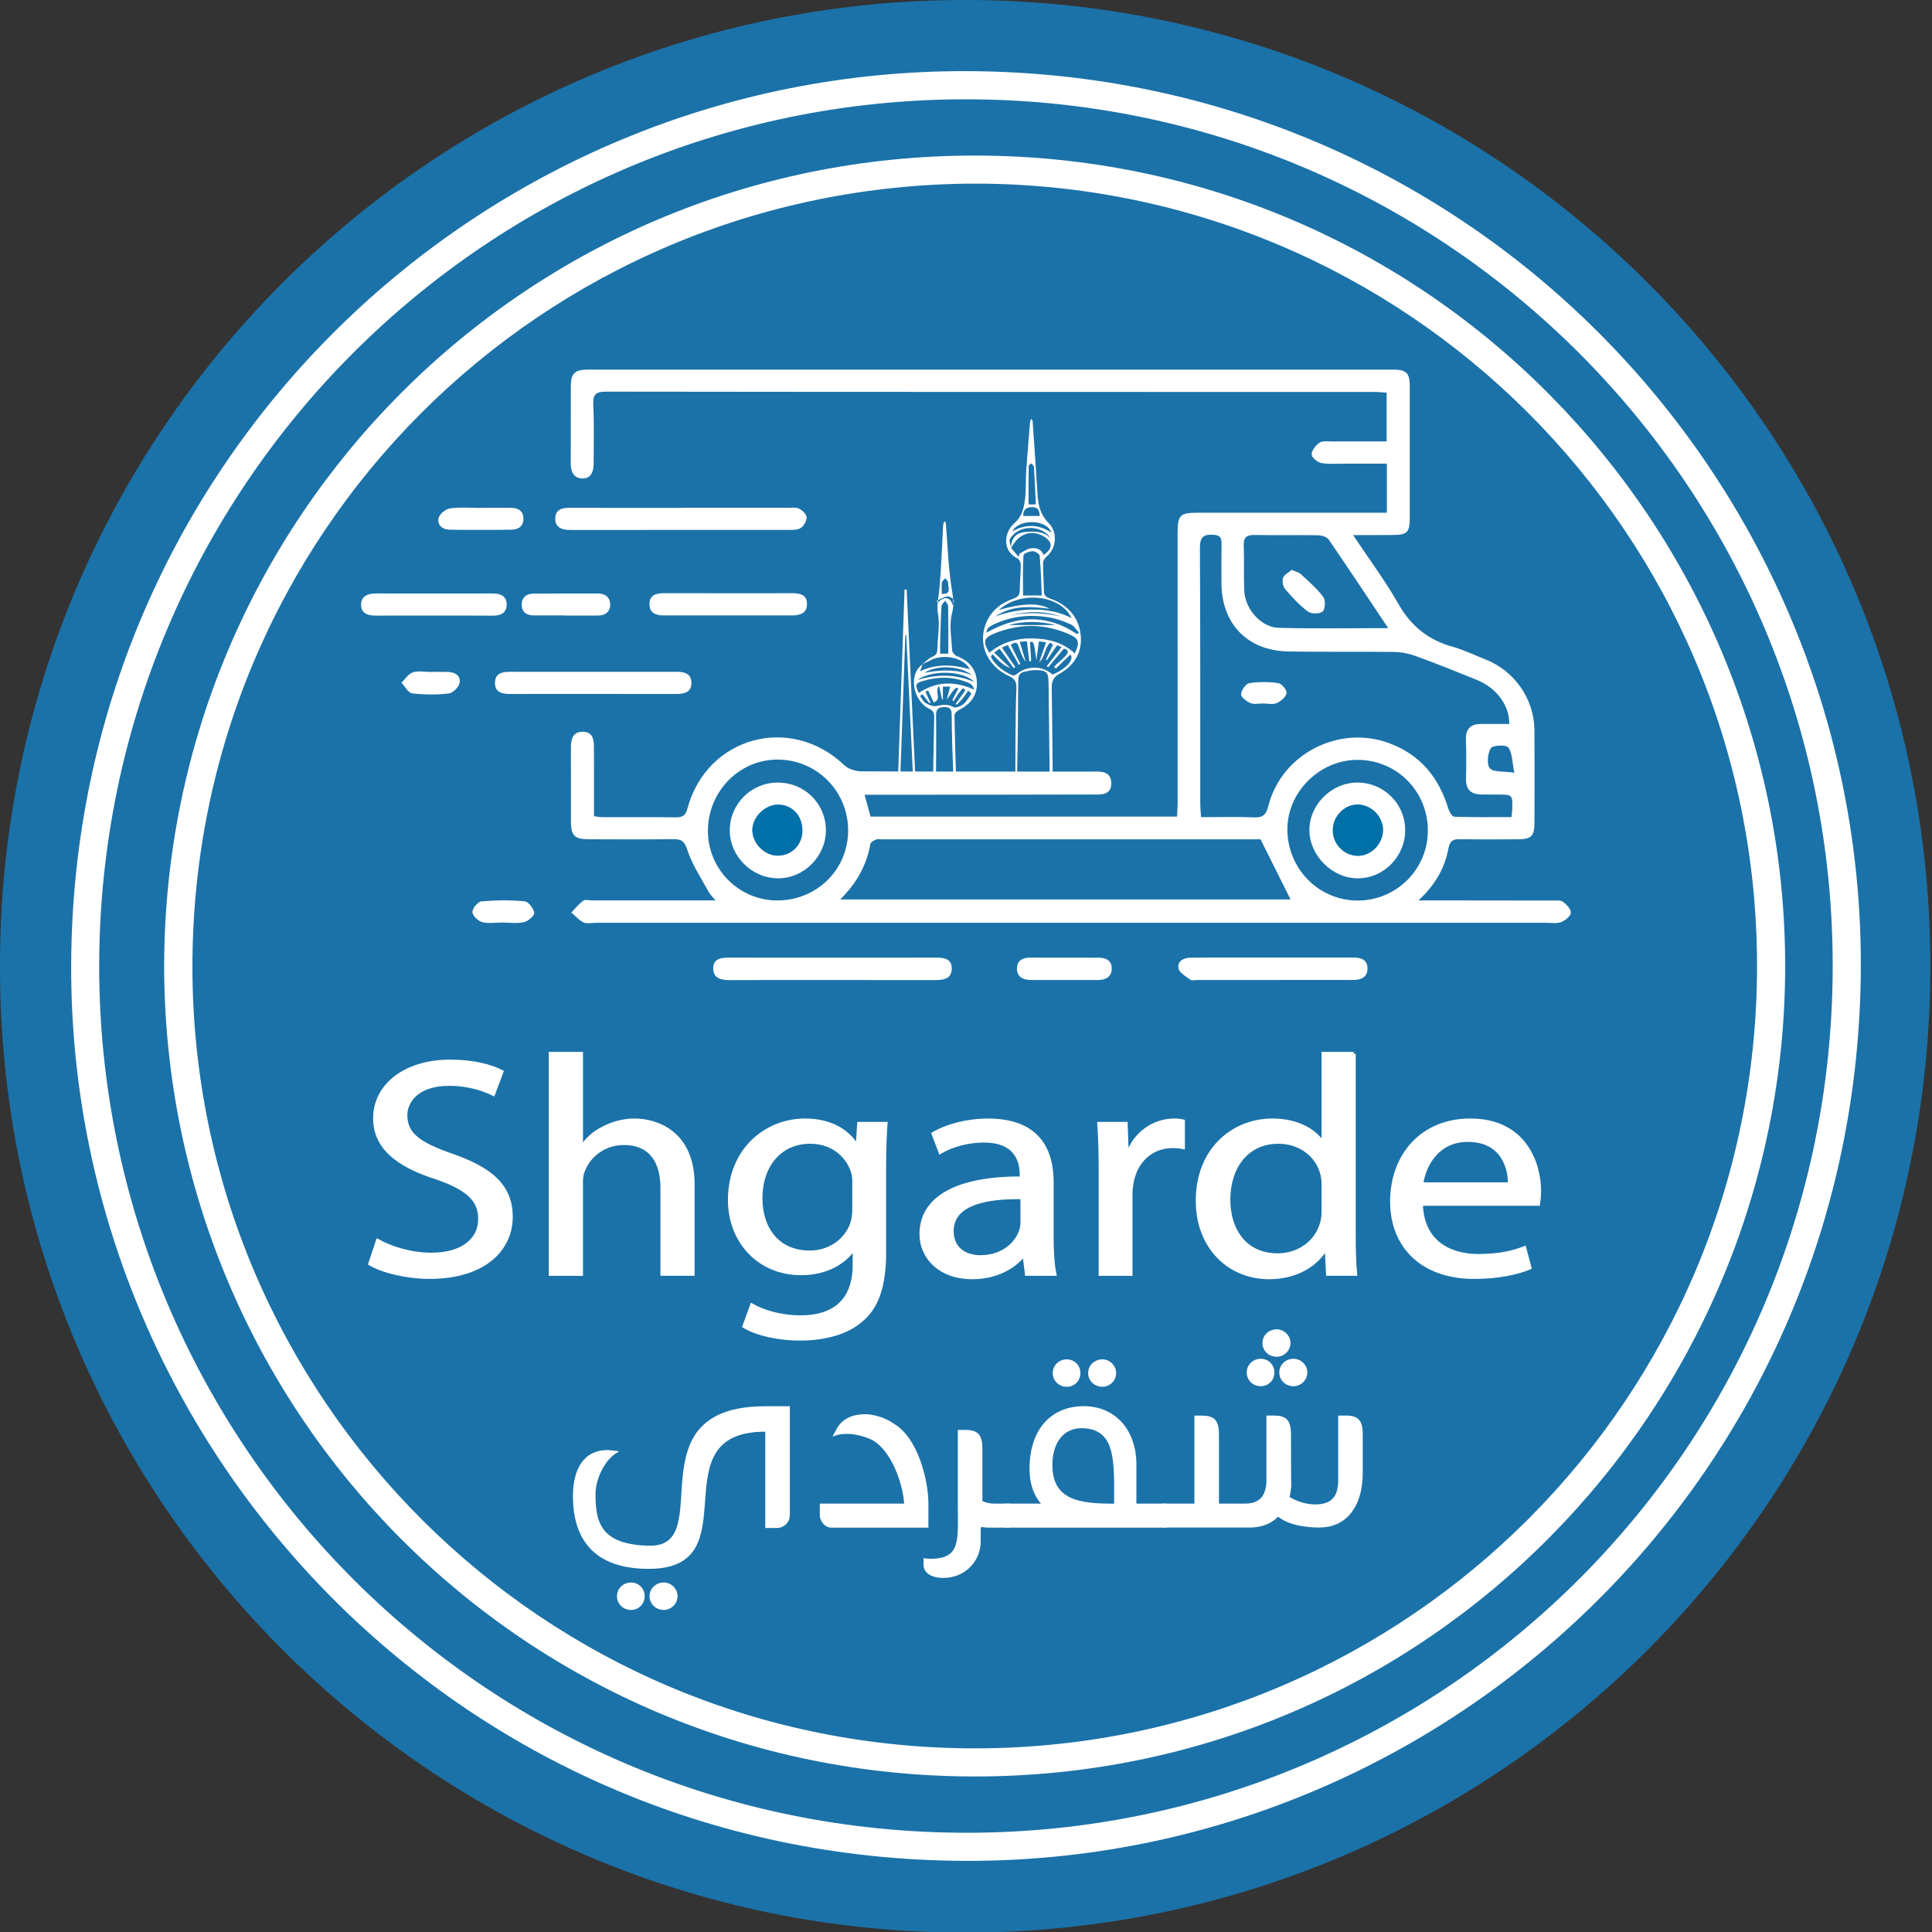 <?xml version="1.0" encoding="UTF-8"?>
<svg xmlns="http://www.w3.org/2000/svg" xmlns:xlink="http://www.w3.org/1999/xlink" version="1.1" id="Layer_1" x="0px" y="0px" viewBox="0 0 500 500" style="enable-background:new 0 0 500 500;" xml:space="preserve">
<rect x="0" y="0" width="500" height="500" fill="#333333" stroke="none"/>
<style type="text/css">
	.st0{fill:#1B72A8;}
	.st1{fill:#FFFFFF;}
	.st2{fill:#0070A8;}
	.st3{clip-path:url(#SVGID_00000147204065920870381330000008920083643969075634_);}
	.st4{fill:#FFFFFF;stroke:#FFFFFF;stroke-miterlimit:10;}
</style>
<path class="st0" d="M249.78,500.16L249.78,500.16C111.83,500.16,0,388.33,0,250.38v-0.61C0,111.83,111.83,0,249.78,0h0  c137.95,0,249.78,111.83,249.78,249.78v0.61C499.55,388.33,387.72,500.16,249.78,500.16z"></path>
<g>
	<path class="st1" d="M18.42,249.73C18.83,119.58,124.43,17.94,250.39,18.41c130.89,0.49,231.46,106.67,231.19,231.61   c-0.28,130.56-106.11,232.05-231.93,231.57C117.95,481.08,18.01,374.01,18.42,249.73z M25.67,249.85   c-0.08,123.83,100.78,226.32,227.97,224.44c121.12-1.79,220.44-100.23,220.66-224c0.22-124.14-100.42-225-225.11-224.59   C125.82,26.11,25.88,126.02,25.67,249.85z"></path>
	<path class="st1" d="M42.48,250.02c0.2-115.71,93.34-209.81,209.86-209.76C369.99,40.31,462.11,136.06,462,250.2   c-0.11,114.11-92.29,209.5-209.61,209.55C135.58,459.79,42.67,365.45,42.48,250.02z M252.35,47.52   C140.06,47.74,49.7,138.27,49.8,250.35c0.1,111.22,90.6,202.77,203.73,202.12c111.04-0.65,201.14-90.72,201.19-202.37   C454.77,137.93,363.95,47.6,252.35,47.52z"></path>
	<g>
		<g id="white_car_00000134221068926471007910000008242722549617243826_">
			<path class="st1" d="M350.18,138.48c4.25,6.38,8.36,11.89,11.73,17.82c3.24,5.71,7.69,9.31,13.95,11.05     c2.95,0.82,5.75,2.2,8.61,3.33c7.5,2.96,12.57,10.21,12.64,18.24c0.06,7.96,0.03,15.92,0.01,23.88     c-0.01,3.62-0.78,4.39-4.38,4.41c-4.97,0.03-9.95,0.05-14.92-0.03c-1.77-0.03-2.59,0.41-2.96,2.37     c-0.94,5.08-3.42,9.45-7.76,13.48c3.69,0,6.72,0,9.74,0c8.36,0.01,16.71,0.01,25.07,0.03c0.88,0,2-0.14,2.59,0.32     c0.92,0.71,2.1,1.94,2.02,2.85c-0.08,0.9-1.46,2.01-2.5,2.41c-1.14,0.43-2.55,0.18-3.84,0.18c-81.97,0-163.95,0-245.92,0     c-1.09,0-2.34,0.31-3.25-0.11c-1.19-0.54-2.1-1.67-3.14-2.55c1.01-1.04,1.91-2.22,3.07-3.05c0.53-0.38,1.55-0.08,2.34-0.08     c10.44,0,20.88,0,31.88,0c-0.78-0.97-1.41-1.54-1.78-2.24c-1.92-3.55-4.25-6.98-5.47-10.76c-0.76-2.38-1.57-2.89-3.77-2.86     c-7.26,0.1-14.52,0.05-21.79,0.03c-3.64-0.01-4.57-0.93-4.59-4.59c-0.02-6.37,0-12.73-0.01-19.1c0-2.18,0.41-4.15,3.11-4.13     c2.62,0.02,2.84,2.07,2.85,4.05c0.03,5.86,0.01,11.72,0.01,17.81c0.81,0.09,1.55,0.24,2.3,0.24c6.27,0.02,12.54-0.03,18.8,0.04     c1.71,0.02,2.56-0.32,3.08-2.24c4.99-18.62,26.67-24.54,40.6-11.25c1.05,1,2.94,1.58,4.45,1.59c19.7,0.1,39.4,0.05,59.09,0.07     c2.34,0,5.44-0.44,5.56,2.89c0.12,3.47-3.08,3.04-5.36,3.04c-18.21,0.06-36.41,0.05-54.62,0.06c-1.16,0-2.32,0-3.87,0     c0.59,2.15,1.05,3.84,1.55,5.65c26.4,0,52.72,0,79.32,0c0.06-1.17,0.15-2.23,0.15-3.29c0-23.28,0-46.56-0.01-69.84     c0-4.96,0.51-5.51,5.43-5.51c15.02-0.01,30.04,0,45.07,0c1.16,0,2.33,0,3.66,0c0-4.31,0-8.25,0-12.7c-3.37,0-6.72,0.01-10.07,0     c-2.29-0.01-4.61,0.2-6.85-0.15c-0.99-0.15-2.54-1.43-2.54-2.2c0-1.05,1.04-2.39,2.01-3.06c0.77-0.54,2.11-0.33,3.19-0.33     c4.66-0.03,9.32-0.01,14.2-0.01c0-4.32,0-8.33,0-12.62c-1.12-0.07-2.18-0.18-3.25-0.18c-66.26-0.01-132.51,0.01-198.77-0.08     c-2.98,0-3.42,1.01-3.29,3.63c0.24,4.96,0.08,9.94,0.09,14.92c0,2.11-0.64,4.03-3.04,3.91c-2.29-0.11-2.91-1.95-2.9-4.11     c0.06-6.57,0-13.13,0.03-19.7c0.02-3.42,1.01-4.36,4.51-4.36c69.34,0,138.68-0.01,208.02,0c3.8,0,4.59,0.81,4.59,4.52     c0,11.14,0.01,22.28,0,33.43c0,4.31-0.52,4.84-4.77,4.86C357.1,138.49,354.04,138.48,350.18,138.48z M390.59,187.36     c0.1-4.83-3.33-9.35-8.36-11.39c-5.15-2.1-10.32-4.17-15.54-6.08c-1.82-0.67-3.82-1.13-5.74-1.16     c-9.15-0.13-18.3,0.03-27.45-0.13c-10.68-0.18-17.38-7.14-17.39-17.8c0-3.38-0.03-6.76,0.02-10.15c0.02-1.41-0.33-2.12-1.97-2.24     c-2.64-0.2-3.64,0.51-3.62,3.41c0.12,22.08,0.07,44.16,0.09,66.24c0,1.06,0.12,2.12,0.2,3.42c4.75,0,9.22-0.14,13.67,0.06     c2.35,0.1,3.16-0.67,3.75-2.97c3.41-13.46,18.26-21.05,31.23-16.25c8.13,3,12.9,8.9,15.36,16.99c0.24,0.8,0.98,2.04,1.52,2.06     c4.92,0.16,9.85,0.09,14.8,0.09c0.1-0.9,0.18-1.39,0.2-1.88c0.12-3.96,0.11-3.95-3.83-3.95c-1.39,0-2.79,0-4.18-0.02     c-2.64-0.05-4.03-1.24-3.95-4.05c0.09-3.38,0.1-6.77-0.02-10.14c-0.1-2.81,1.22-4.04,3.9-4.06     C385.71,187.35,388.16,187.36,390.59,187.36z M217.44,232.78c39.43,0,78.37,0,116.56,0c-2.49-4.98-5.02-10.05-7.77-15.56     c-0.19,0-1.08,0-1.96,0c-32.03,0-64.06,0-96.08,0c-0.5,0-1.06-0.13-1.48,0.05c-0.56,0.25-1.38,0.69-1.46,1.16     C224.27,223.96,221.66,228.63,217.44,232.78z M359.26,162.56c-5.36-8.02-10.32-15.54-15.42-22.96c-0.47-0.69-1.84-1.06-2.79-1.08     c-5.46-0.09-10.92,0.04-16.38-0.07c-2.07-0.04-2.86,0.63-2.79,2.72c0.13,3.87-0.01,7.74,0.12,11.61c0.17,4.77,4.3,9.58,8.9,9.7     C340.11,162.73,349.33,162.56,359.26,162.56z M351.34,233.06c10.07,0.01,18.22-8.13,18.19-18.15     c-0.04-10.16-7.99-18.18-18.09-18.26c-9.76-0.08-18.22,8.2-18.27,17.87C333.12,224.76,341.24,233.05,351.34,233.06z      M201.18,233.04c10.19-0.01,18.27-7.96,18.32-18.04c0.04-10.1-7.95-18.27-18.02-18.42c-10.03-0.15-18.25,8.16-18.27,18.43     C183.19,224.95,191.26,233.05,201.18,233.04z M391.91,199.97c-0.6-2.89-0.52-5.15-1.58-6.54c-0.56-0.74-4.05-0.57-4.52,0.22     c-0.83,1.37-1.1,4.2-0.23,5.18C386.53,199.9,389.06,199.56,391.91,199.97z"></path>
			<path class="st1" d="M176.41,131.41c9.15,0,18.3,0,27.45,0.01c0.99,0,2.12-0.19,2.94,0.21c0.85,0.42,1.92,1.44,1.94,2.23     c0.03,0.95-0.72,2.3-1.54,2.8c-0.91,0.56-2.29,0.48-3.46,0.48c-18.3,0.02-36.6,0.02-54.9,0.02c-0.5,0-0.99,0-1.49-0.01     c-2-0.03-3.7-0.67-3.65-2.97c0.04-2.33,1.75-2.77,3.78-2.76c9.65,0.04,19.29,0.02,28.94,0.02     C176.41,131.42,176.41,131.42,176.41,131.41z"></path>
			<path class="st1" d="M215.08,253.63c-8.76,0-17.51-0.03-26.27,0.02c-2.23,0.01-4.22-0.45-4.23-3.03     c-0.01-2.51,2.02-2.79,4.07-2.79c17.81,0.02,35.62,0.01,53.43,0c2.12,0,4.32,0.19,4.23,2.93c-0.08,2.63-2.22,2.89-4.37,2.88     C232.99,253.62,224.03,253.63,215.08,253.63z"></path>
			<path class="st1" d="M153.29,179.59c-7.06,0-14.13-0.02-21.19,0.01c-2.08,0.01-4.01-0.34-4-2.87c0.01-2.5,1.9-2.88,4-2.87     c14.33,0.02,28.66,0.01,42.98,0c1.97,0,3.77,0.4,3.86,2.72c0.1,2.53-1.76,3.02-3.86,3.02     C167.81,179.58,160.55,179.59,153.29,179.59z"></path>
			<path class="st1" d="M329.51,253.62c-6.56,0-13.11,0-19.67,0c-0.6,0-1.37,0.23-1.76-0.06c-1.16-0.85-2.82-1.75-3.07-2.91     c-0.4-1.81,1.18-2.76,3.02-2.8c2.09-0.04,4.17-0.03,6.26-0.04c11.42,0,22.85,0,34.27,0c0.5,0,0.99,0.01,1.49,0     c1.97-0.05,3.8,0.44,3.86,2.72c0.06,2.38-1.64,3.11-3.83,3.09C343.22,253.6,336.37,253.63,329.51,253.62z"></path>
			<path class="st1" d="M188.2,153.53c5.56,0,11.12,0.02,16.68-0.01c2.06-0.01,4.01,0.31,3.96,2.87c-0.04,2.51-2.01,2.88-4.04,2.88     c-11.02,0-22.04-0.01-33.07,0c-2.03,0-3.66-0.64-3.65-2.94c0.01-2.37,1.76-2.81,3.73-2.81     C177.28,153.53,182.74,153.53,188.2,153.53z"></path>
			<path class="st1" d="M112.07,159.31c-4.97,0-9.93-0.03-14.9,0.01c-2.04,0.02-3.75-0.62-3.72-2.84c0.02-2.17,1.69-2.89,3.74-2.89     c10.13,0.02,20.26,0.02,30.39,0c2.1,0,3.63,0.8,3.55,3.03c-0.08,2.07-1.63,2.72-3.57,2.71     C122.4,159.29,117.23,159.31,112.07,159.31z"></path>
			<path class="st1" d="M275.38,253.62c-2.88,0-5.75,0-8.63,0c-2.07,0-3.62-0.86-3.56-3.07c0.05-2.09,1.64-2.73,3.55-2.72     c5.85,0.02,11.7,0,17.56,0.02c1.9,0.01,3.45,0.72,3.42,2.85c-0.03,2.05-1.48,2.9-3.41,2.92     C281.33,253.64,278.35,253.62,275.38,253.62z"></path>
			<path class="st1" d="M146.15,159.27c-2.68,0-5.36,0.01-8.03,0c-1.86-0.01-3.11-0.86-3.1-2.81c0.01-1.93,1.26-2.82,3.11-2.83     c5.55-0.03,11.11-0.04,16.66-0.03c1.89,0,3.12,1.04,3.12,2.87c0.01,1.85-1.24,2.83-3.13,2.83c-2.88,0-5.75,0-8.63,0     C146.15,159.28,146.15,159.28,146.15,159.27z"></path>
			<path class="st1" d="M124.5,131.43c2.58,0,5.17,0,7.75,0c1.84,0,3.15,0.75,3.21,2.72c0.07,1.99-1.26,2.9-3.04,2.93     c-5.36,0.08-10.73,0.09-16.1,0c-1.83-0.03-3.26-1.24-2.8-3.04c0.26-1.04,1.83-2.32,2.95-2.47c2.63-0.36,5.35-0.12,8.03-0.12     C124.5,131.45,124.5,131.44,124.5,131.43z"></path>
			<path class="st1" d="M130.04,238.75c-1.78,0-3.64,0.32-5.3-0.12c-1.04-0.27-2.46-1.68-2.48-2.59c-0.01-0.95,1.4-2.68,2.3-2.76     c3.72-0.33,7.51-0.36,11.23-0.03c0.97,0.09,2.28,1.83,2.47,2.97c0.11,0.69-1.55,2.17-2.61,2.41     C133.86,239.06,131.91,238.76,130.04,238.75C130.04,238.76,130.04,238.75,130.04,238.75z"></path>
			<path class="st1" d="M111.23,173.89c1.58,0,3.17-0.03,4.75,0.01c1.87,0.05,3.31,1.06,2.95,2.87c-0.22,1.08-1.72,2.58-2.78,2.7     c-3.13,0.35-6.35,0.34-9.47-0.03c-1.03-0.12-1.87-1.79-2.8-2.76c0.97-0.93,1.79-2.26,2.95-2.67     C108.13,173.54,109.74,173.9,111.23,173.89z"></path>
			<path class="st1" d="M326.88,182.05c-1.09,0-2.3,0.31-3.22-0.08c-1.02-0.43-2.51-1.54-2.47-2.29c0.05-1.04,1.22-2.74,2.11-2.88     c2.48-0.39,5.1-0.36,7.59,0c0.85,0.12,2.21,1.86,2.06,2.6c-0.2,1.02-1.49,2.1-2.56,2.57c-0.99,0.43-2.33,0.09-3.51,0.09     C326.88,182.06,326.88,182.05,326.88,182.05z"></path>
			<path class="st1" d="M334.32,147.48c0.98,0.46,1.82,0.63,2.36,1.13c2.02,1.88,4.15,3.71,5.79,5.9c0.62,0.83,0.51,3.13-0.17,3.74     c-0.74,0.66-2.94,0.67-3.81,0.02c-2.19-1.64-4.1-3.71-5.89-5.8c-0.58-0.68-0.83-2.1-0.54-2.93     C332.36,148.7,333.52,148.16,334.32,147.48z"></path>
			<path class="st1" d="M351.21,202.53c6.82-0.04,12.37,5.38,12.45,12.16c0.07,6.92-5.52,12.65-12.34,12.62     c-6.52-0.02-12.38-5.85-12.45-12.39C338.81,208.32,344.53,202.57,351.21,202.53z M344.94,214.8c-0.05,3.54,2.78,6.55,6.28,6.67     c3.5,0.13,6.65-2.99,6.69-6.6c0.04-3.57-3.05-6.66-6.62-6.64C347.87,208.27,344.99,211.25,344.94,214.8z"></path>
			<path class="st1" d="M213.74,214.93c-0.01,6.68-5.68,12.39-12.33,12.38c-6.85,0-12.58-5.71-12.55-12.49     c0.03-6.75,5.57-12.27,12.36-12.29C208.21,202.5,213.75,207.99,213.74,214.93z M207.65,214.99c0.03-3.89-2.68-6.77-6.35-6.74     c-3.33,0.03-6.49,3.13-6.58,6.45c-0.09,3.46,3.13,6.76,6.59,6.73C204.9,221.4,207.62,218.63,207.65,214.99z"></path>
			<path class="st2" d="M344.94,214.8c0.05-3.56,2.93-6.54,6.35-6.57c3.56-0.03,6.65,3.07,6.62,6.64c-0.04,3.61-3.19,6.73-6.69,6.6     C347.72,221.35,344.89,218.34,344.94,214.8z"></path>
			<path class="st2" d="M207.65,214.99c-0.03,3.65-2.75,6.41-6.34,6.45c-3.45,0.03-6.68-3.27-6.59-6.73     c0.09-3.32,3.25-6.42,6.58-6.45C204.97,208.21,207.68,211.09,207.65,214.99z"></path>
			<g>
				<defs>
					<rect id="SVGID_1_" x="226.78" y="105.22" width="58.8" height="94.73"></rect>
				</defs>
				<clipPath id="SVGID_00000159459046726573022620000013595584353653338269_">
					<use xlink:href="#SVGID_1_" style="overflow:visible;"></use>
				</clipPath>
				<g style="clip-path:url(#SVGID_00000159459046726573022620000013595584353653338269_);">
					<path class="st1" d="M238.67,171.9c0.86-0.66,1.65-1.51,2.62-1.93c0.96-0.42,1.29-0.93,1.3-1.93c0.06-3.06,0.68-6.21,0.16-9.16       c-0.41-2.33,0.16-4.31,0.36-6.48c0.5-5.37,0.65-10.77,0.95-16.15c0.02-0.37,0.1-0.74,0.19-1.09c0.02-0.08,0.19-0.12,0.34-0.2       c0.07,0.16,0.18,0.3,0.19,0.45c0.47,5.69,0.64,11.43,1.54,17.06c0.36,2.22,0.66,3.96,0.05,6.29c-0.77,2.97-0.13,6.33,0.04,9.52       c0.03,0.54,0.66,1.31,1.19,1.51c3.1,1.19,5.01,3.25,5.21,6.65c0.2,3.49-1.59,5.76-4.6,7.28c-0.52,0.26-1.19,0.92-1.18,1.39       c0.06,5.24,0.24,10.49,0.4,15.97c5.28-0.51,10.3-0.01,15.36,2.09c0-4.13-0.03-7.94,0.01-11.75c0.04-4.44,0.07-8.89,0.24-13.32       c0.06-1.57-0.33-2.41-1.87-3.12c-5.68-2.6-8.13-8.22-6.03-13.59c1.29-3.3,3.91-5.35,7.14-6.47c1.38-0.48,1.65-1.15,1.65-2.42       c0.01-2.12,0.24-4.25,0.24-6.37c0-0.55-0.39-1.39-0.83-1.6c-4.09-1.96-3.49-6.82-0.83-9.12c1.93-1.66,2.45-3.83,2.74-6.05       c0.32-2.47,0.16-5,0.33-7.49c0.28-4.16,0.65-8.32,0.99-12.48c0.02-0.27,0.13-0.54,0.26-1.02c0.23,0.33,0.4,0.45,0.41,0.59       c0.44,6.4,0.89,12.8,1.29,19.21c0.17,2.71,0.79,5.15,2.84,7.17c2.41,2.36,2.06,6.52-0.48,8.68c-0.46,0.39-0.95,1.06-0.95,1.61       c-0.01,2.44,0.18,4.87,0.22,7.31c0.02,1.12,0.5,1.58,1.55,1.95c4.42,1.55,7.38,4.57,7.95,9.3c0.54,4.49-1.54,7.95-5.39,10.13       c-1.68,0.95-2.12,2-2.09,3.82c0.19,11.82,0.26,23.65,0.37,35.48c0.01,0.55,0.05,1.11,0.1,2.12c1.41-0.79,2.64-1.35,3.72-2.1       c1.29-0.9,2.35-1.35,3.33,0.57c0.12-1.12,0.25-2.25,0.41-3.69c0.24,0.56,0.37,0.85,0.49,1.13c0.81-1.21,1.49-2.54,2.47-3.6       c1.71-1.85,3.27-1.59,4.42,0.65c0.48,0.93,0.71,1.99,1.04,2.95c0.76-0.72,1.5-1.57,2.39-2.2c1.05-0.75,1.96-0.27,1.78,1       c-0.46,3.19-1.1,6.35-1.66,9.52c-0.17-0.03-0.34-0.06-0.51-0.08c0.56-3.32,1.13-6.63,1.7-10.03c-2.1,0.39-3.37,2.18-3.33,4.37       c-0.31-0.54-0.71-1.05-0.91-1.62c-0.42-1.23-0.56-2.57-1.12-3.72c-0.86-1.79-2.07-2.01-3.3-0.45c-1.27,1.61-2.15,3.52-3.2,5.3       c0.15,0.1,0.29,0.19,0.44,0.29c0.45-0.48,0.88-0.97,1.36-1.42c0.49-0.47,0.99-0.96,1.55-1.34c1.38-0.94,2.28-0.69,2.92,0.87       c0.39,0.95,0.63,1.96,0.95,3.01c0.51-0.36,0.91-0.64,1.31-0.91c0.44-0.71,0.87-1.42,1.31-2.13c0.15,0.12,0.3,0.23,0.45,0.35       c-1.01,1.29-2.03,2.59-3.4,4.34c-0.37-1.57-0.56-2.52-0.82-3.45c-0.65-2.33-1.64-2.61-3.36-0.86c-1.16,1.19-2.2,2.5-3.49,3.99       c-0.54-1.19-0.95-2.11-1.43-3.18c-0.94,0.6-1.71,1.28-2.61,1.62c-1.43,0.54-2.95,1.2-4.44,1.21       c-15.83,0.11-31.67,0.11-47.5,0.14c-2.28,0-4.56,0-6.83-0.14c10.4-3.94,21.15-4.96,32.07-4.12c4.85,0.37,9.66,1.25,14.47,2.05       c1.91,0.32,3.5,0.15,4.63-1.53c0.89-1.33,0.63-3.49-0.74-5.05c-1.01-1.15-2.24-2.11-3.65-3.41c-0.18,0.87-0.26,1.3-0.41,2.05       c2.71-1,2.52,0.78,2.55,2.32c0.03,1.46,0.01,2.92,0.01,4.38c-0.19,0-0.38,0-0.58,0c-0.14-2.03-0.28-4.07-0.42-6.1       c-0.25-0.02-0.5-0.04-0.75-0.05c-0.21,1.9-0.42,3.81-0.63,5.71c-0.2-0.01-0.4-0.02-0.61-0.03c0-2.05-0.15-4.12,0.04-6.15       c0.19-1.99-0.68-2.96-2.45-3.23c-3.44-0.53-6.88-1.11-10.35-1.36c-2.47-0.18-2.47,0.04-2.42,2.47       c0.03,1.56,0.01,3.12,0.01,4.69c-0.18,0-0.37,0-0.55,0c0-2.19,0-4.38,0-6.55c-3.37-0.12-4.7,1.06-4.74,3.91       c-0.02,1.05-0.1,2.1-0.15,3.15c-0.24-0.01-0.47-0.03-0.71-0.04c0-0.65-0.01-1.3,0-1.94c0.11-7.2,0.21-14.39,0.37-21.59       c0.03-1.14-0.23-1.78-1.33-2.31c-4.12-1.97-5.5-9-1.67-11.46c-0.21,0.54-0.41,1.08-0.68,1.78c4.23-1.96,8.48-1.79,12.89-0.52       c-1.81-3.43-7.73-4.04-10.67-2.05C239.76,171.38,239.2,171.62,238.67,171.9z M261.66,141.9c-0.01-2.54,1.24-4.02,3.7-4.22       c2.35-0.19,4.7-0.24,6.6,1.65c-2.42-3.67-8.48-3.54-10.59,0.15c-0.31,0.55,0.21,1.58,0.34,2.38c0.65,0.77,1.29,1.54,1.94,2.31       c0.04-0.28,0.08-0.55,0.12-0.83c0.94-0.49,1.83-1.21,2.82-1.4c1.44-0.27,2.86,0.04,3.49,1.68c2.47-1.64,2.44-3.37-0.01-4.82       C266.87,136.92,263.48,138.17,261.66,141.9z M271.81,215.71c0-0.82,0-1.18,0-1.55c-0.15-12.39-0.31-24.78-0.44-37.17       c-0.03-3.11-0.46-3.59-3.63-3.56c-0.86,0.01-1.72,0.22-2.57,0.39c-1.25,0.24-1.64,1-1.65,2.28       c-0.04,8.26-0.12,16.52-0.31,24.78c-0.04,1.73,0.39,2.76,1.91,3.77c4.41,2.94,4.9,6.16,1.66,10.03       C268.45,215.02,270,215.34,271.81,215.71z M273.24,173.03c-0.16-0.16-0.32-0.33-0.48-0.49c1.03-0.95,2.1-1.86,3.07-2.87       c0.8-0.84,0.71-1.54-0.51-1.8c-1.37,1.63-2.72,3.23-4.06,4.83c-0.12-0.1-0.23-0.2-0.35-0.31c1.23-1.58,2.46-3.16,3.82-4.91       c-0.64-0.26-1.12-0.52-1.16-0.46c-0.91,1.25-1.77,2.54-2.63,3.82c-0.09-0.04-0.17-0.09-0.26-0.13c0.61-1.3,1.23-2.6,1.84-3.9       c-0.26-0.16-0.51-0.32-0.77-0.47c-1.42,1.32-1.28,3.7-2.81,5.02c0.57-1.65,1.14-3.3,1.78-5.14c-0.76-0.1-1.26-0.16-1.84-0.23       c-0.23,1.73-0.44,3.29-0.66,4.85c-0.67-4.83-0.67-4.83-1.68-4.68c0.11,1.63,0.22,3.27,0.34,4.91c-0.17,0.02-0.33,0.04-0.5,0.06       c-0.2-1.68-0.4-3.37-0.62-5.18c-0.64,0.05-1.16,0.09-1.86,0.15c0.56,1.86,1.07,3.54,1.58,5.22c-0.87-1.19-1.4-2.5-1.78-3.85       c-0.36-1.28-0.94-1.45-2.12-0.59c0.84,1.68,1.66,3.31,2.48,4.94c-0.13,0.07-0.26,0.15-0.39,0.22       c-0.93-1.68-1.87-3.36-2.86-5.13c-0.44,0.2-0.87,0.39-1.52,0.68c1.22,1.77,2.35,3.4,3.47,5.03c-0.14,0.09-0.27,0.19-0.41,0.28       c-1.2-1.63-2.4-3.27-3.67-5.01c-0.39,0.28-0.76,0.55-1.39,1.01c1.48,1.41,2.82,2.68,4.16,3.95c-0.99-0.31-1.8-0.86-2.53-1.49       c-0.72-0.63-1.37-1.35-2.05-2.04c-0.2,0.23-0.34,0.31-0.35,0.41c-0.03,0.17-0.04,0.39,0.04,0.53c1.32,2.17,3.25,3.6,5.57,4.53       c0.24,0.1,0.7-0.1,0.94-0.3c2.79-2.3,6.67-2.28,9.32,0.09c3.54-1.43,5.75-3.96,4.62-5.18       C275.77,170.61,274.5,171.82,273.24,173.03z M256.03,168.94c3.22-2.68,7.01-3.78,11.1-3.72c4.06,0.06,7.91,0.97,11.02,3.88       c1.36-2.81,1.13-3.83-1.53-4.99c-6.39-2.8-12.87-2.76-19.31-0.15C254.56,165.08,254.35,166.09,256.03,168.94z M242.41,202.6       c0.95-0.37,1.72-0.83,2.54-0.95c1.53-0.23,1.8-1.04,1.73-2.45c-0.22-4.73-0.35-9.48-0.39-14.22c-0.01-1.47-0.53-2.03-1.93-1.99       c-1.39,0.03-2.13,0.47-2.11,2.09c0.08,5.3,0,10.6-0.01,15.91C242.25,201.46,242.34,201.94,242.41,202.6z M222.15,214.98       c14.19,0,28.37,0,42.56,0C250.54,211.71,236.37,211.18,222.15,214.98z M269.61,154.11c-0.16-3.57-0.24-6.93-0.54-10.27       c-0.04-0.48-1.19-1.2-1.82-1.19c-0.84,0.02-2.36,0.61-2.38,1.03c-0.19,3.45-0.11,6.91-0.11,10.42       C266.24,154.11,267.77,154.11,269.61,154.11z M257.54,159.57c6.54-2.49,14.46-2.49,19.78,0.4c-2.81-6.04-13.29-7.19-18.85-2.08       c6.51-1.93,10.53-1.83,13.18-0.34C266.63,156.9,261.82,156.61,257.54,159.57z M245.01,181.08c0.29-1.08,0.58-2.17,0.9-3.39       c-0.67,0-1.19,0-1.89,0c0,1.19,0,2.28,0,3.37c-0.07-0.01-0.13-0.01-0.2-0.02c-0.24-1.07-0.47-2.14-0.79-3.56       c-1.33,1.61,0.89,3.43-1.39,4.31c-0.5-1.08-0.97-2.09-1.43-3.1c-0.24,0.1-0.47,0.2-0.71,0.31c0.44,0.96,0.88,1.92,1.32,2.89       c-0.09,0.04-0.17,0.08-0.26,0.12c-0.61-0.78-1.22-1.56-1.83-2.34c-0.21,0.15-0.41,0.3-0.62,0.45c0.47,0.63,0.82,1.46,1.45,1.83       c0.81,0.48,1.92,0.95,2.76,0.77c1.58-0.34,2.93-0.57,4.48,0.29c0.55,0.31,1.86-0.25,2.53-0.78c0.86-0.7,1.43-1.76,2.06-2.7       c0.03-0.05-0.49-0.47-0.82-0.79c-0.51,0.73-0.95,1.41-1.45,2.04c-0.46,0.57-1,1.08-1.51,1.62c-0.09-0.09-0.18-0.17-0.27-0.26       c0.84-1.17,1.69-2.35,2.53-3.52c-0.22-0.18-0.43-0.36-0.65-0.54c-0.41,0.49-0.84,0.95-1.21,1.47c-0.43,0.61-0.8,1.26-1.2,1.89       c-0.12-0.07-0.24-0.15-0.36-0.22c0.53-1.02,1.05-2.04,1.58-3.07C247.29,177.84,247.29,177.84,245.01,181.08z M245.42,169.18       c0-4.24,0.03-8.27-0.04-12.31c-0.01-0.48-0.51-0.95-0.78-1.42c-0.33,0.49-0.92,0.97-0.95,1.48c-0.19,3.23-0.26,6.47-0.35,9.71       c-0.02,0.84,0,1.68,0,2.54C244.24,169.18,244.91,169.18,245.42,169.18z M278.74,164.1c0.17-0.14,0.34-0.28,0.51-0.41       c-0.72-0.73-1.32-1.74-2.19-2.13c-1.74-0.78-3.6-1.45-5.47-1.77c-4.84-0.83-9.58-0.4-14.1,1.67c-1.72,0.78-2.08,1.18-2.22,2.3       C263.13,159.23,270.97,158.89,278.74,164.1z M237.79,179.34c4.57-3.07,9.31-3.13,14.37-0.84c-0.25-0.7-0.6-1.35-1.14-1.6       c-3.98-1.86-8.11-1.89-12.25-0.64C236.87,176.83,236.77,177.32,237.79,179.34z M268.07,130.53c-0.16-3.36-0.29-6.53-0.49-9.69       c-0.02-0.33-0.42-0.63-0.65-0.94c-0.25,0.22-0.71,0.44-0.71,0.66c-0.05,3.33-0.03,6.66-0.03,9.97       C266.66,130.53,267.21,130.53,268.07,130.53z M237.38,175.98c5.2-1.58,10.02-1.52,14.75,0.51       C249.43,173.58,241.3,173.24,237.38,175.98z M272.12,137.87c-1.35-3.76-8.76-3.44-10.1-0.37       C265.37,135.66,268.64,135.55,272.12,137.87z M251.56,174.74c-2.88-2.42-9.17-2.76-12.33-0.61       C243.51,173.31,247.56,173.15,251.56,174.74z M269.05,133.54c0.09-1.6-0.65-2.34-2.08-2.31c-1.47,0.03-2.2,0.82-2.15,2.31       C266.3,133.54,267.64,133.54,269.05,133.54z M243.73,153.71c2.73,0.13,1.53-1.78,1.66-2.87c0.04-0.37-0.48-0.81-0.75-1.22       c-0.3,0.38-0.81,0.73-0.87,1.15C243.63,151.67,243.73,152.61,243.73,153.71z M273.14,161.76c-4.06-1.02-8.01-1.09-12.1,0       C265.13,161.76,269.08,161.76,273.14,161.76z M261.15,159.36c4.46-1.06,8.88-0.79,13.29,0.16       C270.02,158.05,265.58,158.12,261.15,159.36z M246.63,156.68c0.07-0.53,0.39-1.28,0.16-1.54c-0.39-0.44-1.18-0.87-1.7-0.78       c-0.93,0.16-1.79,0.72-2.68,1.11c0.08,0.16,0.17,0.33,0.25,0.49C244.34,154.29,245.85,154.34,246.63,156.68z"></path>
					<path class="st1" d="M232.06,211.13c0.68-19.52,1.36-39.03,2.04-58.55c0.18,0,0.36,0,0.54,0c0.86,18.56,1.72,37.12,2.58,55.68       c-0.19,0.01-0.38,0.02-0.58,0.03c-0.7-14.63-1.4-29.26-2.1-43.9c-0.08,0-0.16,0-0.24,0c-0.56,15.59-1.11,31.18-1.67,46.77       C232.45,211.14,232.25,211.13,232.06,211.13z"></path>
					<path class="st1" d="M273.48,208.9c0,1.37,0,2.74,0,4.11c-0.09,0-0.18,0.01-0.27,0.01c0-1.37,0-2.74,0-4.11       C273.3,208.91,273.39,208.9,273.48,208.9z"></path>
				</g>
			</g>
		</g>
		<g>
			<path class="st4" d="M97.77,321.17c3.48,1.92,8.56,3.53,13.91,3.53c7.94,0,12.57-3.77,12.57-9.22c0-5.05-3.21-7.94-11.32-10.75     c-9.81-3.13-15.87-7.7-15.87-15.32c0-8.42,7.76-14.68,19.44-14.68c6.15,0,10.61,1.28,13.29,2.65l-2.14,5.7     c-1.96-0.96-5.97-2.57-11.41-2.57c-8.2,0-11.32,4.41-11.32,8.1c0,5.05,3.66,7.54,11.95,10.43c10.16,3.53,15.33,7.94,15.33,15.88     c0,8.34-6.87,15.56-21.04,15.56c-5.8,0-12.13-1.52-15.34-3.45L97.77,321.17z"></path>
			<path class="st4" d="M142.53,272.72h7.85v24.23h0.18c1.25-2.01,3.21-3.77,5.62-4.97c2.32-1.2,5.08-2.01,8.02-2.01     c5.8,0,15.07,3.21,15.07,16.61v23.1h-7.85v-22.3c0-6.26-2.59-11.55-9.99-11.55c-5.08,0-9.09,3.21-10.52,7.06     c-0.45,0.96-0.54,2.01-0.54,3.37v23.42h-7.85V272.72z"></path>
			<path class="st4" d="M229.19,290.85c-0.18,2.81-0.36,5.94-0.36,10.67v22.54c0,8.9-1.96,14.36-6.15,17.73     c-4.19,3.53-10.25,4.65-15.69,4.65c-5.17,0-10.88-1.12-14.35-3.21l1.96-5.37c2.85,1.6,7.31,3.05,12.66,3.05     c8.02,0,13.91-3.77,13.91-13.56v-4.33h-0.18c-2.41,3.61-7.04,6.5-13.73,6.5c-10.7,0-18.37-8.18-18.37-18.93     c0-13.16,9.54-20.62,19.44-20.62c7.49,0,11.59,3.53,13.46,6.74h0.18l0.36-5.86H229.19z M221.08,306.17c0-1.2-0.09-2.25-0.45-3.21     c-1.43-4.09-5.26-7.46-10.97-7.46c-7.49,0-12.84,5.7-12.84,14.68c0,7.62,4.28,13.96,12.75,13.96c4.81,0,9.18-2.73,10.88-7.22     c0.45-1.2,0.62-2.57,0.62-3.77V306.17z"></path>
			<path class="st4" d="M265.75,329.67l-0.62-4.89h-0.27c-2.41,3.05-7.04,5.78-13.2,5.78c-8.74,0-13.2-5.53-13.2-11.15     c0-9.39,9.27-14.52,25.95-14.44v-0.8c0-3.21-0.98-8.98-9.81-8.98c-4.01,0-8.2,1.12-11.23,2.89l-1.78-4.65     c3.57-2.08,8.74-3.45,14.18-3.45c13.2,0,16.41,8.1,16.41,15.88v14.52c0,3.37,0.18,6.66,0.71,9.3H265.75z M264.59,309.86     c-8.56-0.16-18.28,1.2-18.28,8.74c0,4.57,3.39,6.74,7.4,6.74c5.62,0,9.18-3.21,10.43-6.5c0.27-0.72,0.45-1.53,0.45-2.25V309.86z"></path>
			<path class="st4" d="M284.83,302.96c0-4.57-0.09-8.5-0.36-12.11h6.87l0.27,7.62h0.36c1.96-5.21,6.69-8.5,11.95-8.5     c0.89,0,1.52,0.08,2.23,0.24v6.66c-0.8-0.16-1.6-0.24-2.68-0.24c-5.53,0-9.45,3.77-10.52,9.06c-0.18,0.96-0.36,2.09-0.36,3.29     v20.7h-7.76V302.96z"></path>
			<path class="st4" d="M350.36,272.72v46.93c0,3.45,0.09,7.38,0.36,10.03h-7.04l-0.36-6.74h-0.18c-2.41,4.33-7.67,7.62-14.71,7.62     c-10.43,0-18.46-7.94-18.46-19.73c-0.09-12.91,8.83-20.86,19.35-20.86c6.6,0,11.06,2.81,13.02,5.94h0.18v-23.18H350.36z      M342.52,306.65c0-0.88-0.09-2.09-0.36-2.97c-1.16-4.49-5.44-8.18-11.32-8.18c-8.11,0-12.93,6.42-12.93,15     c0,7.86,4.28,14.36,12.75,14.36c5.26,0,10.07-3.13,11.5-8.42c0.27-0.96,0.36-1.92,0.36-3.05V306.65z"></path>
			<path class="st4" d="M367.75,311.55c0.18,9.55,6.95,13.48,14.8,13.48c5.62,0,9.01-0.88,11.95-2.01l1.34,5.05     c-2.76,1.12-7.49,2.41-14.36,2.41c-13.28,0-21.22-7.86-21.22-19.57c0-11.71,7.67-20.94,20.24-20.94     c14.09,0,17.83,11.15,17.83,18.29c0,1.44-0.18,2.57-0.27,3.29H367.75z M390.75,306.49c0.09-4.49-2.05-11.47-10.88-11.47     c-7.93,0-11.41,6.58-12.04,11.47H390.75z"></path>
		</g>
		<g>
			<path class="st1" d="M204.41,363.93v28.18c0,2.07-1.77,3.33-3.25,3.33h-3.11v-24.92c-28.18,0-3.25,35.5-30.17,35.5     c-14.35,0-19.6-7.91-19.6-18.78c0-6.95,2.66-11.98,9.1-11.98l2.66,0.3v0.22c-3.33,1.55-5.92,6.88-5.92,10.87     c0,7.17,1.18,13.24,14.2,13.38c17.3,0-4.88-36.09,29.73-36.09H204.41z M159.67,413.1c0-2,1.63-3.55,3.62-3.55     c2,0,3.55,1.55,3.55,3.55c0,2-1.55,3.55-3.55,3.55C161.29,416.65,159.67,415.1,159.67,413.1z M168.1,413.1     c0-2,1.63-3.55,3.7-3.55c1.85,0,3.55,1.55,3.55,3.55c0,2-1.7,3.55-3.55,3.55C169.72,416.65,168.1,415.1,168.1,413.1z"></path>
			<path class="st1" d="M240.27,389.14v6.21H215.2c-1.77,0-3.03-1.7-3.03-3.25v-2.96h21.82c-0.3-5.18-3.48-14.49-8.95-16.79     c-2.37-0.96-4.36-1.26-5.84-1.26c-2.44,0-3.77,0.74-3.77,0.74l1.04-1.92c1.33-2.52,3.77-3.92,7.54-3.92c0,0,3.85,0,7.4,2.52     C237.53,372.13,240.27,383.01,240.27,389.14z"></path>
			<path class="st1" d="M253.95,395.13c-0.07,0.22-0.15,0.37-0.15,0.59c0,0.96,0,2.44,0,3.25c0,4.88-3.85,9.39-9.69,9.39     c-3.03,0-5.1-1.26-5.1-3.4v-1.7c0.59,0.07,1.18,0.15,1.77,0.15c8.06,0,7.1-4.88,7.1-14.57v-18.78h2c3.33,0,4.36,1.4,4.36,4.95     v13.46c0.89,0.44,1.92,0.67,3.33,0.67h3.92v6.21h-5.55C255.21,395.36,254.54,395.28,253.95,395.13z"></path>
			<path class="st1" d="M260.01,389.14h9.39c-1.85-2.14-2.96-5.1-2.96-9.02c0-10.06,5.47-16.2,14.05-16.2     c8.06,0,13.61,6.06,13.61,15.09v10.13h7.84v6.21h-41.93V389.14z M279.83,369.62c-4.51,0-7.47,3.7-7.47,9.47     c0,9.17,6.95,10.06,15.97,10.06C288.34,378.35,288.93,369.62,279.83,369.62z M272.44,355.35c0-2,1.63-3.55,3.62-3.55     s3.55,1.55,3.55,3.55s-1.55,3.55-3.55,3.55S272.44,357.34,272.44,355.35z M281.61,355.35c0-2,1.63-3.55,3.7-3.55     c1.85,0,3.55,1.55,3.55,3.55s-1.7,3.55-3.55,3.55C283.23,358.9,281.61,357.34,281.61,355.35z"></path>
			<path class="st1" d="M300.83,389.14h8.28v-22.78h2c3.33,0,4.36,1.4,4.36,4.95v17.82h6.66c3.48,0,5.4-1.55,5.62-5.55v-17.23h2     c3.33,0,4.36,1.4,4.36,4.95c0,0,0,12.94,0.07,13.09c-0.07,1.11-0.22,2.14-0.44,3.03c2.37,1.4,4.66,1.92,6.66,1.92     c4.51,0,5.77-2.37,5.92-5.77v-17.23h2c3.33,0,4.36,1.4,4.36,4.95v9.76c0,9.47-4.73,14.27-11.17,14.27     c-7.54,0-10.35-2.52-10.72-2.81c-1.77,1.77-4.07,2.74-7.03,2.81h-22.93V389.14z M322.65,355.2c0-2,1.63-3.55,3.62-3.55     c2,0,3.55,1.55,3.55,3.55c0,2-1.55,3.55-3.55,3.55C324.28,358.75,322.65,357.2,322.65,355.2z M326.72,347.58     c0-2,1.63-3.55,3.7-3.55c1.85,0,3.55,1.55,3.55,3.55c0,2-1.7,3.55-3.55,3.55C328.34,351.13,326.72,349.58,326.72,347.58z      M331.08,355.2c0-2,1.63-3.55,3.7-3.55c1.85,0,3.55,1.55,3.55,3.55c0,2-1.7,3.55-3.55,3.55     C332.71,358.75,331.08,357.2,331.08,355.2z"></path>
		</g>
	</g>
</g>
</svg>
